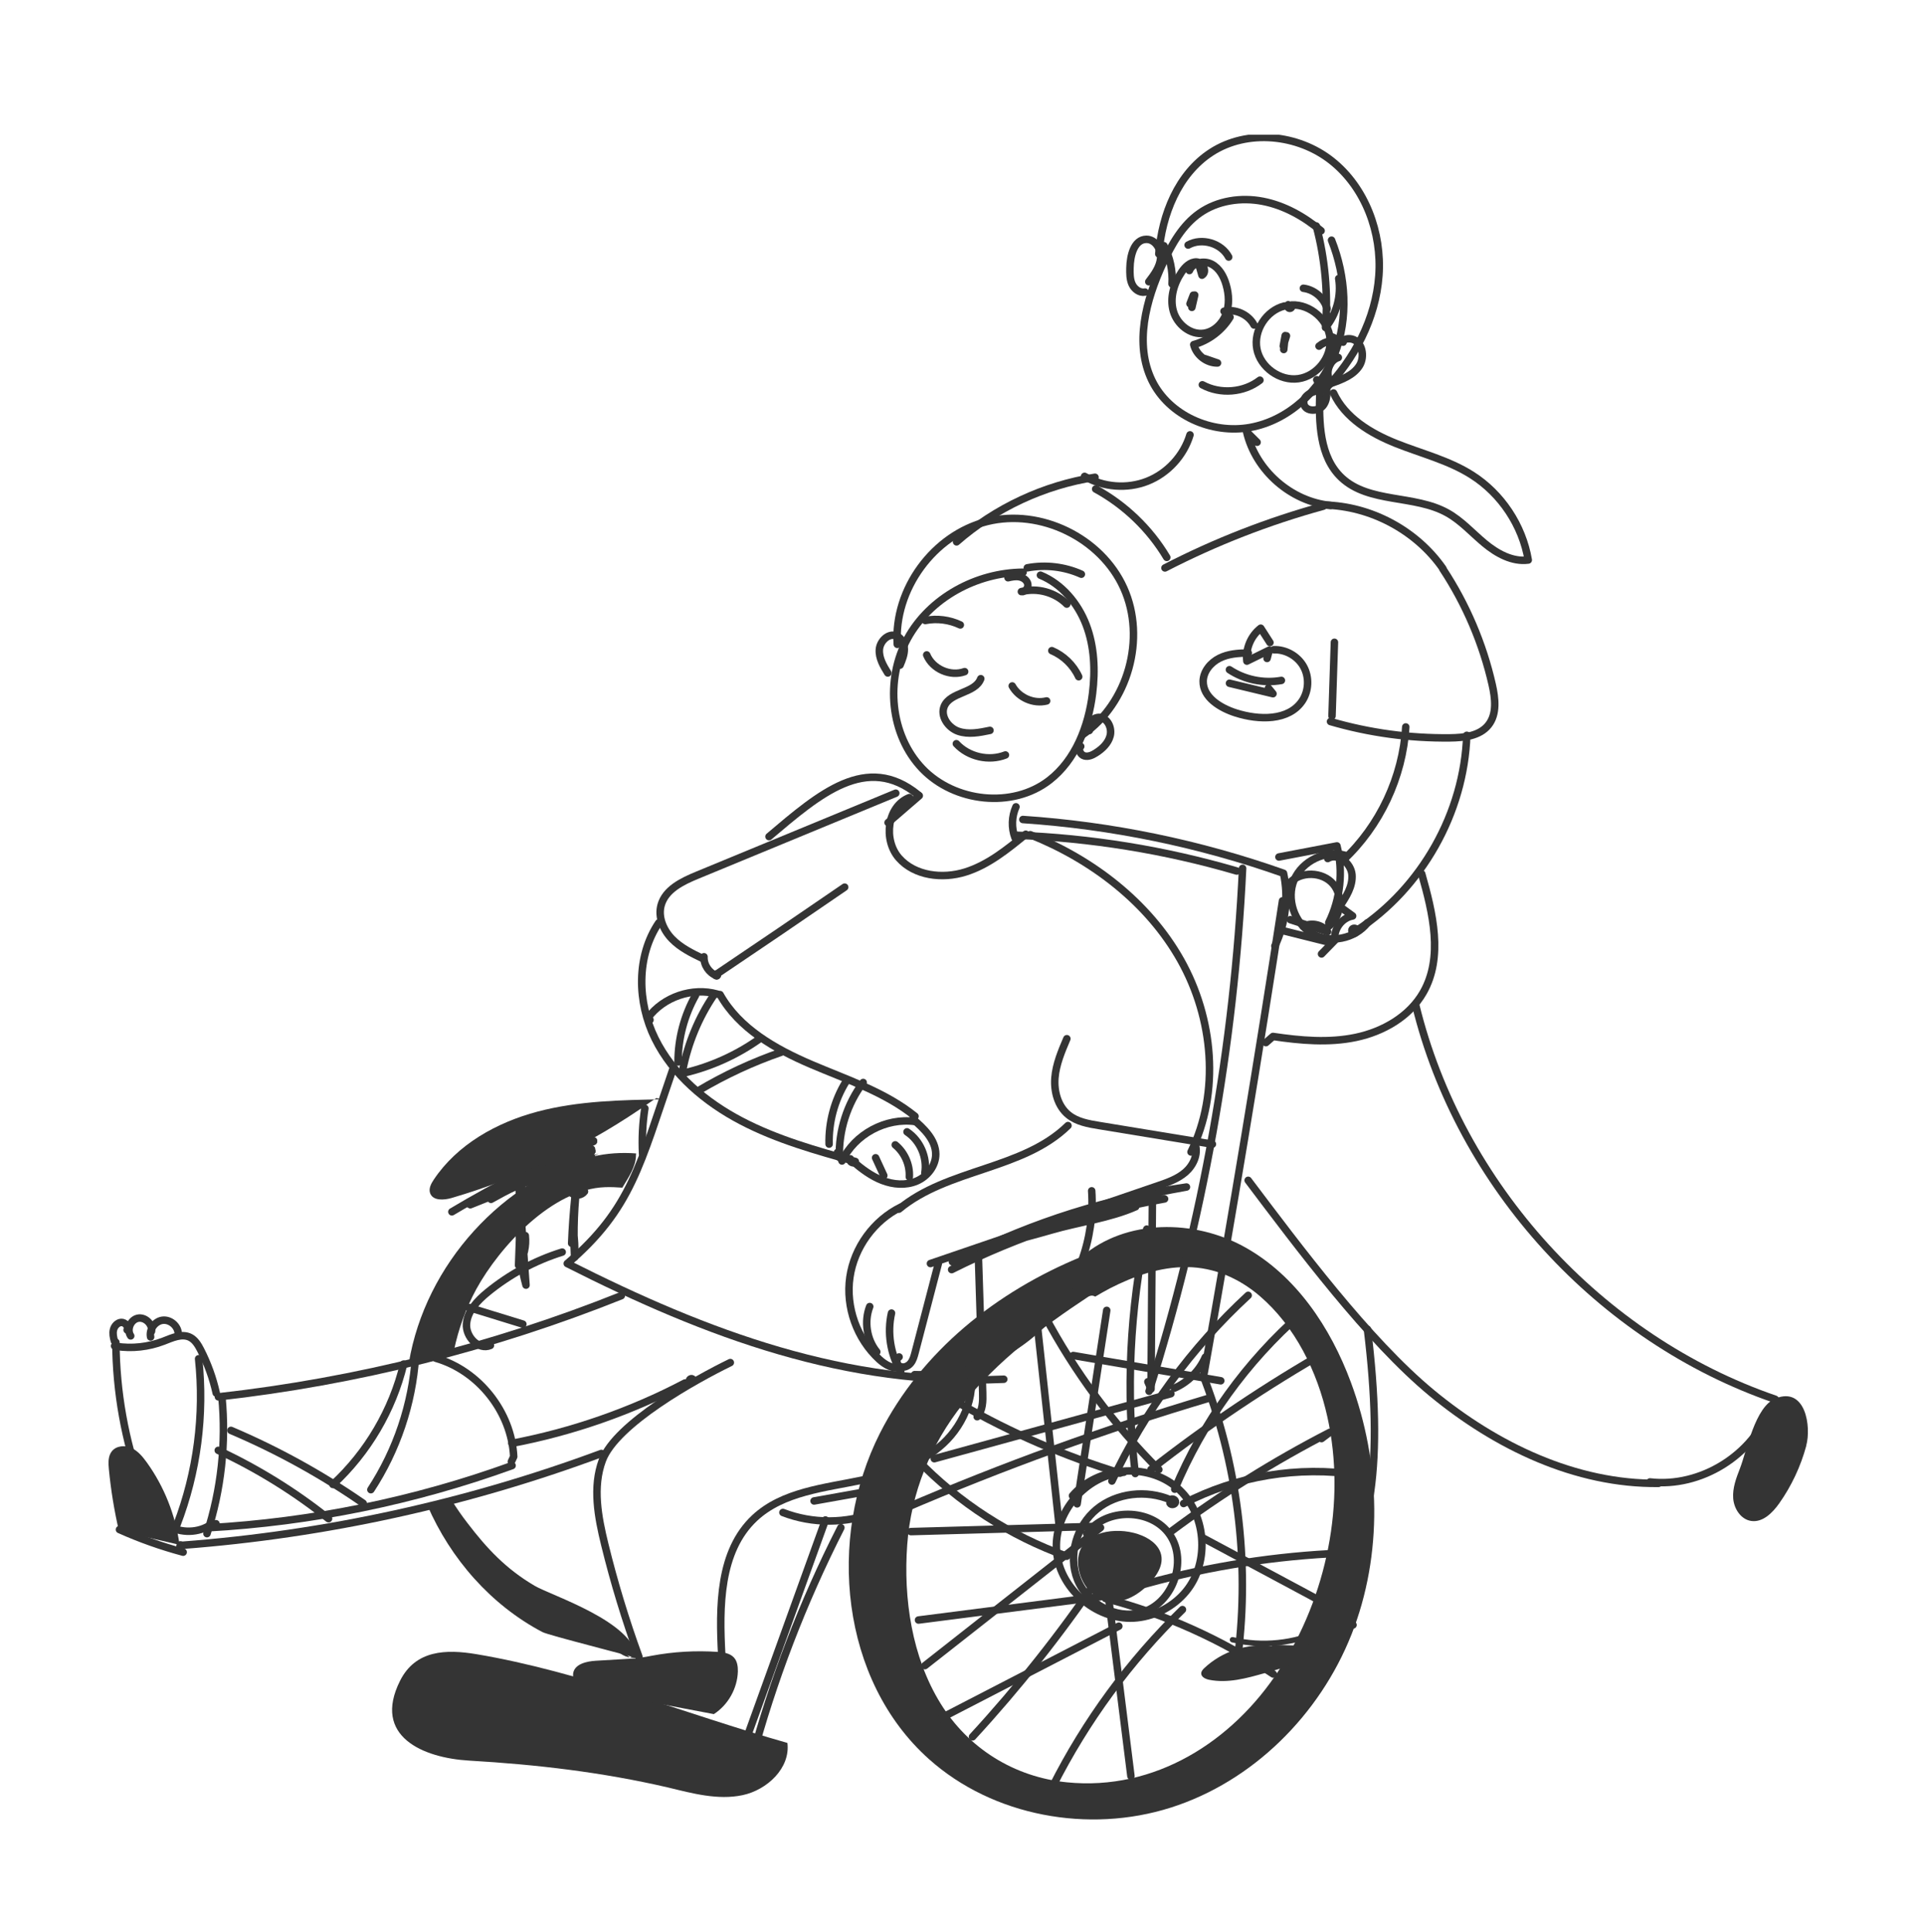 <svg width="257" height="258" viewBox="0 0 257 258" fill="none" xmlns="http://www.w3.org/2000/svg">
<g clip-path="url(#clip0_3008_2202)">
<path d="M60.655 180.313C59.597 180.42 58.546 180.699 57.546 181.006C56.559 181.314 55.594 181.672 54.615 182.001C56.809 168.897 67.145 157.459 80.012 154.076L79.14 154.476C81.027 154.019 83.007 153.897 84.973 154.047C84.973 154.119 84.951 154.183 84.951 154.255C84.951 155.8 83.951 157.252 83.129 158.618C82.356 158.561 81.577 158.525 80.805 158.554C73.786 158.804 66.738 166.493 63.629 172.158C62.235 174.705 61.255 177.459 60.648 180.298L60.655 180.313Z" fill="#343434"/>
<path d="M60.211 200.362C60.247 200.362 60.276 200.34 60.304 200.326C60.955 201.378 61.677 202.422 62.463 203.438C65.029 206.785 67.531 209.503 71.419 211.792C73.671 213.115 84.708 216.585 85.072 221.484C84.165 221.112 73.307 218.423 72.442 217.965C65.565 214.339 60.19 208.187 57.095 201.063C58.139 200.913 59.154 200.526 60.204 200.376L60.211 200.362Z" fill="#343434"/>
<path d="M89.218 238.723C92.492 239.517 95.887 240.447 99.182 239.753C102.478 239.059 105.594 236.126 105.18 232.779C91.606 228.923 77.574 223.265 63.657 220.926C59.575 220.24 55.508 220.361 53.442 224.467C49.697 231.913 56.523 234.782 62.677 235.139C71.677 235.661 80.426 236.684 89.218 238.723Z" fill="#343434"/>
<path d="M144.015 208.974C144.187 211.127 145.602 213.266 147.69 213.788C147.933 213.852 148.176 213.888 148.419 213.902C150.57 214.06 152.679 212.593 154.066 210.855C159.427 204.153 143.408 201.478 144.015 208.967V208.974Z" fill="#343434"/>
<path d="M180.513 218.323C176.274 229.016 167.353 237.929 156.395 241.412C145.437 244.896 132.642 242.592 124.072 234.925C112.32 224.41 110.412 205.476 117.539 191.407C123.071 180.484 133.121 172.473 144.537 167.809C150.405 162.781 159.533 162.81 166.295 166.572C173.1 170.363 177.718 177.273 180.434 184.583C184.444 195.362 184.751 207.636 180.513 218.33V218.323ZM177.303 189.232C175.967 183.195 173 177.129 168.247 173.067C165.516 170.735 162.185 169.261 158.561 169.226C154.944 169.19 151.427 170.442 148.246 172.072C147.582 172.416 146.938 172.795 146.288 173.174C146.031 173.002 145.695 172.974 145.337 173.203C139.226 177.244 133.257 181.714 128.647 187.473C124.315 192.887 121.692 199.375 121.184 206.306C120.655 213.466 121.806 221.32 125.63 227.5C129.347 233.515 135.473 237.328 142.507 238.036C154.244 239.216 164.637 232.614 170.877 223.001C177.21 213.244 179.834 200.634 177.303 189.225V189.232Z" fill="#343434"/>
<path d="M150.119 196.628C144.973 197.014 140.663 202.114 141.141 207.257C141.613 212.4 146.781 216.627 151.914 216.062C154.415 215.79 156.796 214.503 158.404 212.564C161.706 208.588 161.12 201.978 157.175 198.645C153.229 195.312 146.617 195.848 143.257 199.768" stroke="#343434" stroke-linecap="round" stroke-linejoin="round"/>
<path d="M151.642 196.8C150.377 185.935 150.898 174.855 153.179 164.154" stroke="#343434" stroke-linecap="round" stroke-linejoin="round"/>
<path d="M148.526 197.801C152.922 188.467 159.141 179.998 166.725 173.002" stroke="#343434" stroke-linecap="round" stroke-linejoin="round"/>
<path d="M153.744 196.256C161.285 190.348 169.262 184.997 177.59 180.262" stroke="#343434" stroke-linecap="round" stroke-linejoin="round"/>
<path d="M156.917 198.889C160.677 189.919 166.51 181.829 173.822 175.427" stroke="#343434" stroke-linecap="round" stroke-linejoin="round"/>
<path d="M158.096 200.805C165.173 197.115 173.436 195.756 181.32 196.972" stroke="#343434" stroke-linecap="round" stroke-linejoin="round"/>
<path d="M176.524 192.129L177.625 191.299C170.184 195.126 163.064 199.575 156.36 204.589" stroke="#343434" stroke-linecap="round" stroke-linejoin="round"/>
<path d="M160.599 205.354C165.409 207.93 170.213 210.505 175.023 213.08C177.075 214.174 179.162 215.304 180.728 217.021" stroke="#343434" stroke-linecap="round" stroke-linejoin="round"/>
<path d="M177.554 207.515C168.812 208.001 160.127 209.475 151.714 211.906" stroke="#343434" stroke-linecap="round" stroke-linejoin="round"/>
<path d="M170.069 223.573C163.229 218.995 155.616 215.569 147.653 213.48" stroke="#343434" stroke-linecap="round" stroke-linejoin="round"/>
<path d="M157.946 214.968C150.905 221.82 145.016 229.846 140.591 238.622" stroke="#343434" stroke-linecap="round" stroke-linejoin="round"/>
<path d="M151.063 237.199C150.006 228.744 148.948 220.29 147.883 211.835" stroke="#343434" stroke-linecap="round" stroke-linejoin="round"/>
<path d="M149.447 217.186C140.198 221.964 130.941 226.749 121.691 231.527" stroke="#343434" stroke-linecap="round" stroke-linejoin="round"/>
<path d="M129.905 231.963C135.988 225.354 141.592 218.294 146.646 210.862" stroke="#343434" stroke-linecap="round" stroke-linejoin="round"/>
<path d="M122.692 216.363C131.842 215.19 140.984 214.017 150.134 212.844" stroke="#343434" stroke-linecap="round" stroke-linejoin="round"/>
<path d="M123.55 222.45C131.37 216.305 139.19 210.161 147.003 204.024" stroke="#343434" stroke-linecap="round" stroke-linejoin="round"/>
<path d="M121.67 204.554C129.955 204.317 138.239 204.089 146.517 203.853" stroke="#343434" stroke-linecap="round" stroke-linejoin="round"/>
<path d="M122.492 194.926C128.046 200.698 134.951 205.154 142.492 207.844" stroke="#343434" stroke-linecap="round" stroke-linejoin="round"/>
<path d="M128.353 187.544C135.073 191.392 142.221 194.482 149.626 196.743" stroke="#343434" stroke-linecap="round" stroke-linejoin="round"/>
<path d="M138.526 176.622C139.498 185.584 140.477 194.547 141.449 203.516" stroke="#343434" stroke-linecap="round" stroke-linejoin="round"/>
<path d="M139.533 175.692C143.564 183.26 148.725 190.219 154.794 196.271" stroke="#343434" stroke-linecap="round" stroke-linejoin="round"/>
<path d="M147.832 175.005C146.517 183.617 145.194 192.236 143.879 200.848" stroke="#343434" stroke-linecap="round" stroke-linejoin="round"/>
<path d="M145.158 204.839C147.696 201.327 153.807 201.399 156.259 204.975C158.711 208.552 156.581 214.281 152.392 215.39C149.033 216.277 145.23 214.202 143.929 210.969C142.635 207.743 143.807 203.766 146.495 201.563C149.183 199.36 153.136 198.945 156.338 200.305C156.559 200.061 157.06 200.29 157.017 200.619C156.974 200.948 156.445 201.056 156.281 200.762" stroke="#343434" stroke-linecap="round" stroke-linejoin="round"/>
<path d="M75.094 167.223C71.455 168.353 68.046 170.198 65.101 172.616C63.771 173.71 62.449 175.084 62.313 176.807C62.177 178.531 63.928 180.377 65.508 179.69" stroke="#343434" stroke-linecap="round" stroke-linejoin="round"/>
<path d="M62.642 174.626C65.043 175.363 67.445 176.099 69.84 176.843" stroke="#343434" stroke-linecap="round" stroke-linejoin="round"/>
<path d="M104.58 202C108.533 203.531 113.064 203.516 117.003 201.957" stroke="#343434" stroke-linecap="round" stroke-linejoin="round"/>
<path d="M108.739 200.462C111.67 199.94 114.601 199.418 117.531 198.896" stroke="#343434" stroke-linecap="round" stroke-linejoin="round"/>
<path d="M120.669 201.528C133.958 195.805 147.589 190.863 161.456 186.743" stroke="#343434" stroke-linecap="round" stroke-linejoin="round"/>
<path d="M124.801 194.818C135.337 191.921 145.866 189.032 156.402 186.135" stroke="#343434" stroke-linecap="round" stroke-linejoin="round"/>
<path d="M171.313 120.307C168.075 141.379 164.587 162.409 160.842 183.395" stroke="#343434" stroke-linecap="round" stroke-linejoin="round"/>
<path d="M165.981 115.973C164.859 139.663 160.649 163.203 153.487 185.806" stroke="#343434" stroke-linecap="round" stroke-linejoin="round"/>
<path d="M160.999 181.257C160.206 183.088 158.69 184.604 156.86 185.398" stroke="#343434" stroke-linecap="round" stroke-linejoin="round"/>
<path d="M143.357 181.035C149.926 182.158 156.495 183.288 163.064 184.411" stroke="#343434" stroke-linecap="round" stroke-linejoin="round"/>
<path d="M102.721 111.731C109.483 106.009 115.752 100.558 122.628 106.137" stroke="#343434" stroke-linecap="round" stroke-linejoin="round"/>
<path d="M136.631 109.449C148.49 110.243 160.241 112.668 171.449 116.631C172.143 119.878 171.728 123.354 170.291 126.351" stroke="#343434" stroke-linecap="round" stroke-linejoin="round"/>
<path d="M135.638 111.545C145.638 111.91 155.595 113.519 165.202 116.33" stroke="#343434" stroke-linecap="round" stroke-linejoin="round"/>
<path d="M121.471 106.523C118.49 107.682 117.961 112.181 120.07 114.585C122.178 116.988 125.888 117.417 128.94 116.466C131.993 115.515 134.544 113.44 137.018 111.416" stroke="#343434" stroke-linecap="round" stroke-linejoin="round"/>
<path d="M135.709 107.754C135.13 109.041 135.08 110.565 135.58 111.888" stroke="#343434" stroke-linecap="round" stroke-linejoin="round"/>
<path d="M122.793 106.266C121.406 107.468 120.02 108.662 118.626 109.864" stroke="#343434" stroke-linecap="round" stroke-linejoin="round"/>
<path d="M137.617 111.48C145.873 114.771 153.357 120.479 157.718 128.232C162.078 135.986 162.993 145.864 159.09 153.854" stroke="#343434" stroke-linecap="round" stroke-linejoin="round"/>
<path d="M142.507 138.726C141.792 140.407 141.063 142.13 140.913 143.954C140.77 145.778 141.306 147.76 142.728 148.904C143.858 149.82 145.366 150.084 146.803 150.32C151.849 151.15 156.896 151.98 161.949 152.81" stroke="#343434" stroke-linecap="round" stroke-linejoin="round"/>
<path d="M89.854 142.875C85.487 155.492 84.372 161.415 75.773 168.754C94.565 178.26 113.042 185.148 134.079 184.204" stroke="#343434" stroke-linecap="round" stroke-linejoin="round"/>
<path d="M145.823 159.04C146.267 165.428 143.886 171.958 139.447 176.572C135.008 181.178 128.568 183.796 122.178 183.589" stroke="#343434" stroke-linecap="round" stroke-linejoin="round"/>
<path d="M96.409 221.105C96.059 214.596 96.052 207.171 100.813 202.729C104.58 199.217 110.141 198.731 115.187 197.672C119.097 196.85 123.036 195.505 125.974 192.801C128.912 190.09 130.627 185.763 129.34 181.979" stroke="#343434" stroke-linecap="round" stroke-linejoin="round"/>
<path d="M110.255 203.001C106.638 213.015 103.028 223.029 99.411 233.043" stroke="#343434" stroke-linecap="round" stroke-linejoin="round"/>
<path d="M112.32 204.024C107.252 213.966 103.228 224.438 100.347 235.225" stroke="#343434" stroke-linecap="round" stroke-linejoin="round"/>
<path d="M170.834 114.456C173.415 113.963 176.002 113.469 178.583 112.976C179.44 116.38 179.047 120.078 177.489 123.226" stroke="#343434" stroke-linecap="round" stroke-linejoin="round"/>
<path d="M172.236 117.94C173.737 116.323 176.653 116.388 178.083 118.069C179.512 119.75 179.105 122.646 177.275 123.87" stroke="#343434" stroke-linecap="round" stroke-linejoin="round"/>
<path d="M177.354 114.663C178.669 113.841 180.456 115.264 180.592 116.809C180.721 118.354 179.813 119.778 178.941 121.065C179.52 121.487 180.099 121.909 180.678 122.331C179.22 122.582 178.104 124.112 178.305 125.579C177.711 126.187 177.118 126.795 176.525 127.403" stroke="#343434" stroke-linecap="round" stroke-linejoin="round"/>
<path d="M177.561 125.844C175.488 125.329 173.422 124.807 171.349 124.292" stroke="#343434" stroke-linecap="round" stroke-linejoin="round"/>
<path d="M172.357 122.825C174.015 123.362 175.674 123.891 177.332 124.427C176.61 123.469 175.152 123.154 174.094 123.734" stroke="#343434" stroke-linecap="round" stroke-linejoin="round"/>
<path d="M130.663 166.951C130.863 173.296 131.063 179.64 131.263 185.985C131.299 187.115 131.292 188.374 130.527 189.211" stroke="#343434" stroke-linecap="round" stroke-linejoin="round"/>
<path d="M153.943 158.99C153.879 167.831 153.815 176.672 153.75 185.513C153.607 185.191 153.464 184.862 153.329 184.54" stroke="#343434" stroke-linecap="round" stroke-linejoin="round"/>
<path d="M127.117 169.562C136.08 165.07 145.687 161.88 155.559 160.12C146.324 161.565 137.267 164.19 128.682 167.902C138.025 163.203 148.132 160.027 158.482 158.532C147.675 160.421 137.124 163.79 127.217 168.518C131.27 166.579 136.109 165.549 140.412 164.29C144.043 163.232 148.268 162.688 151.699 161.164C148.597 160.871 145.08 162.137 142.192 163.103C137.003 164.834 131.956 166.994 127.124 169.562H127.117Z" stroke="#343434" stroke-linecap="round" stroke-linejoin="round"/>
<path d="M120.348 161.207C116.731 162.981 114.094 166.607 113.522 170.592C112.95 174.576 114.458 178.803 117.425 181.528C118.233 182.272 119.34 182.937 120.377 182.573" stroke="#343434" stroke-linecap="round" stroke-linejoin="round"/>
<path d="M125.337 168.768C124.3 172.723 123.271 176.686 122.235 180.641C122.099 181.149 121.963 181.678 121.62 182.079C121.277 182.48 120.691 182.723 120.219 182.494C119.747 182.265 119.633 181.471 120.097 181.228" stroke="#343434" stroke-linecap="round" stroke-linejoin="round"/>
<path d="M119.083 175.37C118.489 178.009 118.94 180.863 120.319 183.188" stroke="#343434" stroke-linecap="round" stroke-linejoin="round"/>
<path d="M116.174 174.497C115.402 176.493 115.773 178.889 117.117 180.548" stroke="#343434" stroke-linecap="round" stroke-linejoin="round"/>
<path d="M120.077 161.486C126.574 156.057 136.61 156.243 142.657 150.328" stroke="#343434" stroke-linecap="round" stroke-linejoin="round"/>
<path d="M124.286 168.753C134.408 165.292 144.537 161.83 154.658 158.368C155.967 157.924 157.303 157.452 158.347 156.551C159.39 155.642 160.07 154.176 159.655 152.86" stroke="#343434" stroke-linecap="round" stroke-linejoin="round"/>
<path d="M78.64 154.104C74.065 155.599 69.676 157.638 65.587 160.177C69.733 157.845 74.079 155.871 78.554 154.262" stroke="#343434" stroke-linecap="round" stroke-linejoin="round"/>
<path d="M79.047 153.732C73.457 155.685 68.025 158.089 62.821 160.9C68.21 158.747 73.593 156.594 78.983 154.448" stroke="#343434" stroke-linecap="round" stroke-linejoin="round"/>
<path d="M79.011 153.468C73.236 155.056 67.696 157.516 62.656 160.757C67.975 158.103 73.45 155.771 79.047 153.775" stroke="#343434" stroke-linecap="round" stroke-linejoin="round"/>
<path d="M79.275 152.452C73.535 154.913 67.924 157.674 62.47 160.707C67.781 158.16 73.221 155.893 78.775 153.918" stroke="#343434" stroke-linecap="round" stroke-linejoin="round"/>
<path d="M60.361 161.844C66.423 158.217 72.749 155.042 79.282 152.352" stroke="#343434" stroke-linecap="round" stroke-linejoin="round"/>
<path d="M69.261 157.638C69.597 162.301 69.926 166.972 70.262 171.636C69.025 167.23 69.34 162.559 69.668 157.995C69.533 161.658 69.404 165.327 69.268 168.989C70.004 167.823 70.326 166.4 70.169 165.027" stroke="#343434" stroke-linecap="round" stroke-linejoin="round"/>
<path d="M78.074 159.133C77.695 159.655 76.866 159.762 76.366 159.362" stroke="#343434" stroke-linecap="round" stroke-linejoin="round"/>
<path d="M77.624 153.754C76.945 157.824 76.523 161.93 76.359 166.05C76.509 163.124 76.781 160.206 77.174 157.302C76.702 160.814 76.559 164.369 76.752 167.909C76.816 166.65 76.752 165.384 76.552 164.14" stroke="#343434" stroke-linecap="round" stroke-linejoin="round"/>
<path d="M82.992 173.045C65.765 179.933 47.609 184.497 29.175 186.557" stroke="#343434" stroke-linecap="round" stroke-linejoin="round"/>
<path d="M58.218 181.4C63.95 183.045 68.332 188.581 68.618 194.547C68.511 194.769 68.411 194.997 68.304 195.219" stroke="#343434" stroke-linecap="round" stroke-linejoin="round"/>
<path d="M68.403 195.734C55.358 200.462 41.62 203.273 27.76 204.046C28.124 203.867 28.489 203.688 28.853 203.502" stroke="#343434" stroke-linecap="round" stroke-linejoin="round"/>
<path d="M15.479 179.268C15.508 185.856 16.687 192.444 18.946 198.631C19.625 200.483 20.468 202.4 22.084 203.545C23.756 204.732 26.137 204.832 27.902 203.788" stroke="#343434" stroke-linecap="round" stroke-linejoin="round"/>
<path d="M28.882 186.049C28.439 184.046 27.731 182.101 26.795 180.27C26.459 179.619 26.058 178.954 25.408 178.617C24.3 178.052 22.999 178.675 21.834 179.125C19.825 179.898 17.617 180.141 15.494 179.812C15.429 179.798 15.365 179.783 15.308 179.762" stroke="#343434" stroke-linecap="round" stroke-linejoin="round"/>
<path d="M23.807 178.066C23.742 177.044 22.706 176.192 21.698 176.328C20.69 176.464 19.911 177.559 20.118 178.56" stroke="#343434" stroke-linecap="round" stroke-linejoin="round"/>
<path d="M20.24 177.794C20.39 176.814 19.361 175.849 18.396 176.063C17.431 176.278 16.902 177.587 17.46 178.417" stroke="#343434" stroke-linecap="round" stroke-linejoin="round"/>
<path d="M16.98 177.616C17.188 177.151 16.701 176.586 16.194 176.614C15.687 176.643 15.279 177.101 15.158 177.594C15.036 178.088 15.143 178.61 15.286 179.104" stroke="#343434" stroke-linecap="round" stroke-linejoin="round"/>
<path d="M26.53 181.471C27.331 188.953 26.33 196.628 23.628 203.652" stroke="#343434" stroke-linecap="round" stroke-linejoin="round"/>
<path d="M29.64 186.564C30.233 192.701 29.547 198.96 27.645 204.825" stroke="#343434" stroke-linecap="round" stroke-linejoin="round"/>
<path d="M30.848 191.035C37.045 193.667 42.978 196.936 48.518 200.777" stroke="#343434" stroke-linecap="round" stroke-linejoin="round"/>
<path d="M29.154 193.703C34.4 196.149 39.361 199.217 43.886 202.83" stroke="#343434" stroke-linecap="round" stroke-linejoin="round"/>
<path d="M55.501 181.228C55.065 187.515 52.992 193.681 49.539 198.953" stroke="#343434" stroke-linecap="round" stroke-linejoin="round"/>
<path d="M53.914 182.179C52.434 188.309 49.103 193.974 44.471 198.259" stroke="#343434" stroke-linecap="round" stroke-linejoin="round"/>
<path d="M91.506 184.704C84.251 188.509 76.424 191.235 68.375 192.765" stroke="#343434" stroke-linecap="round" stroke-linejoin="round"/>
<path d="M92.207 184.619C92.442 184.726 92.686 184.333 92.493 184.168C92.3 184.003 91.957 184.318 92.107 184.526" stroke="#343434" stroke-linecap="round" stroke-linejoin="round"/>
<path d="M97.553 181.979C92.871 184.254 82.285 190.148 80.462 195.033C79.132 198.609 79.876 202.594 80.791 206.306C82.034 211.363 83.55 216.356 85.337 221.255" stroke="#343434" stroke-linecap="round" stroke-linejoin="round"/>
<path d="M80.333 194.117C62.37 200.784 43.471 204.925 24.371 206.377" stroke="#343434" stroke-linecap="round" stroke-linejoin="round"/>
<path d="M23.979 206.32C23.45 202.372 21.941 198.559 19.618 195.326C19.061 194.554 18.432 193.788 17.567 193.388C16.702 192.987 15.551 193.073 14.951 193.81C14.422 194.461 14.457 195.391 14.543 196.228C14.808 198.989 15.258 201.735 15.88 204.439" fill="#343434"/>
<path d="M15.959 204.282C18.703 205.512 21.556 206.521 24.465 207.3C24.107 207.15 23.929 206.678 24.1 206.327" stroke="#343434" stroke-linecap="round" stroke-linejoin="round"/>
<path d="M84.158 221.384C84.401 221.127 84.894 221.169 85.08 221.477C83.257 221.584 81.434 221.692 79.612 221.799C78.347 221.87 76.738 222.242 76.559 223.494C76.459 224.195 76.917 224.882 77.51 225.268C78.103 225.654 78.818 225.79 79.519 225.919C84.794 226.92 90.076 227.929 95.352 228.93C97.26 227.7 98.497 225.497 98.561 223.229C98.575 222.579 98.483 221.87 98.046 221.384C97.525 220.798 96.66 220.676 95.874 220.619C92.928 220.418 89.955 220.59 87.046 221.134C86.109 221.313 85.151 221.527 84.201 221.377C83.25 221.227 82.306 220.626 82.078 219.703" fill="#343434"/>
<path d="M119.654 105.937C110.805 109.592 101.956 113.24 93.114 116.895C91.119 117.718 88.889 118.798 88.31 120.879C87.867 122.474 88.603 124.205 89.754 125.393C90.905 126.58 92.427 127.324 93.921 128.039" stroke="#343434" stroke-linecap="round" stroke-linejoin="round"/>
<path d="M112.828 118.483C107.16 122.375 101.47 126.244 95.766 130.078C95.666 130.035 95.544 130.15 95.58 130.25C95.616 130.35 95.78 130.364 95.83 130.278" stroke="#343434" stroke-linecap="round" stroke-linejoin="round"/>
<path d="M87.996 123.247C84.973 127.725 85.109 133.862 87.496 138.704C89.883 143.547 94.237 147.202 99.019 149.705C103.801 152.209 109.047 153.675 114.251 155.12C114.137 155.571 113.279 155.12 113.586 154.77" stroke="#343434" stroke-linecap="round" stroke-linejoin="round"/>
<path d="M122.264 149.791C118.339 149.233 114.172 151.472 112.471 155.056C112.371 154.862 112.349 154.634 112.414 154.426" stroke="#343434" stroke-linecap="round" stroke-linejoin="round"/>
<path d="M122.221 149.083C118.175 145.822 113.1 144.191 108.325 142.145C103.55 140.099 98.718 137.367 96.18 132.832" stroke="#343434" stroke-linecap="round" stroke-linejoin="round"/>
<path d="M95.823 132.767C92.492 131.823 88.639 133.132 86.567 135.907C86.652 136.008 86.738 136.108 86.824 136.208" stroke="#343434" stroke-linecap="round" stroke-linejoin="round"/>
<path d="M115.302 144.57C113.157 147.417 112.014 151 112.121 154.562C111.885 154.462 111.763 154.147 111.871 153.911" stroke="#343434" stroke-linecap="round" stroke-linejoin="round"/>
<path d="M112.979 144.491C111.456 146.973 110.677 149.892 110.748 152.803" stroke="#343434" stroke-linecap="round" stroke-linejoin="round"/>
<path d="M104.351 140.528C100.512 141.852 96.809 143.575 93.321 145.65" stroke="#343434" stroke-linecap="round" stroke-linejoin="round"/>
<path d="M101.456 138.747C98.44 140.893 95.008 142.445 91.406 143.296" stroke="#343434" stroke-linecap="round" stroke-linejoin="round"/>
<path d="M95.344 132.903C93.307 135.908 91.891 139.334 91.198 142.896" stroke="#343434" stroke-linecap="round" stroke-linejoin="round"/>
<path d="M92.914 132.917C91.384 135.628 90.57 138.733 90.57 141.837" stroke="#343434" stroke-linecap="round" stroke-linejoin="round"/>
<path d="M121.935 149.455C123.393 150.707 124.98 152.209 124.994 154.14C125.001 155.707 123.872 157.137 122.428 157.745C120.984 158.353 119.311 158.217 117.853 157.652C116.395 157.087 115.123 156.136 113.936 155.113" stroke="#343434" stroke-linecap="round" stroke-linejoin="round"/>
<path d="M121.156 151.165C122.915 152.338 123.887 154.584 123.537 156.665" stroke="#343434" stroke-linecap="round" stroke-linejoin="round"/>
<path d="M119.583 152.903C120.834 153.926 121.556 155.564 121.463 157.18" stroke="#343434" stroke-linecap="round" stroke-linejoin="round"/>
<path d="M116.96 154.626L118.054 157.001" stroke="#343434" stroke-linecap="round" stroke-linejoin="round"/>
<path d="M94.036 127.782C93.986 128.869 94.715 129.942 95.737 130.314" stroke="#343434" stroke-linecap="round" stroke-linejoin="round"/>
<path d="M86.138 148.024C85.83 150.02 85.73 152.051 85.83 154.076" stroke="#343434" stroke-linecap="round" stroke-linejoin="round"/>
<path d="M86.952 147.13C78.868 152.838 69.84 157.202 60.347 159.991C59.303 160.299 57.838 160.392 57.459 159.369C57.23 158.754 57.574 158.096 57.938 157.552C61.076 152.846 66.344 149.906 71.805 148.461C77.266 147.016 82.985 146.916 88.632 146.816C88.31 146.809 87.996 146.751 87.688 146.644" fill="#343434"/>
<path d="M138.976 76.818C141.835 77.998 143.987 80.566 145.088 83.456C146.188 86.345 146.317 89.535 145.938 92.604C145.395 97.003 143.672 101.488 140.17 104.206C135.252 108.026 127.496 107.153 123.193 102.654C118.89 98.155 118.218 90.759 121.213 85.294C124.208 79.829 130.434 76.467 136.667 76.424" stroke="#343434" stroke-linecap="round" stroke-linejoin="round"/>
<path d="M144.63 98.112C150.691 93.949 153.129 85.251 150.112 78.542C147.096 71.832 138.983 67.884 131.849 69.651C124.715 71.425 119.383 78.713 119.855 86.052" stroke="#343434" stroke-linecap="round" stroke-linejoin="round"/>
<path d="M145.509 97.568C145.037 96.689 146.159 95.573 147.117 95.852C148.075 96.131 148.54 97.332 148.282 98.298C148.025 99.264 147.246 100.008 146.402 100.544C145.938 100.844 145.387 101.102 144.851 100.959C144.315 100.816 143.965 100.072 144.358 99.686" stroke="#343434" stroke-linecap="round" stroke-linejoin="round"/>
<path d="M120.227 88.828C120.513 88.141 120.806 87.433 120.799 86.689C120.792 85.945 120.398 85.151 119.698 84.908C118.64 84.536 117.532 85.644 117.461 86.767C117.389 87.891 117.997 88.928 118.59 89.879" stroke="#343434" stroke-linecap="round" stroke-linejoin="round"/>
<path d="M137.225 75.838C139.641 75.38 142.2 75.681 144.444 76.689" stroke="#343434" stroke-linecap="round" stroke-linejoin="round"/>
<path d="M139.805 93.613C138.061 94.049 136.081 93.183 135.209 91.61" stroke="#343434" stroke-linecap="round" stroke-linejoin="round"/>
<path d="M128.854 89.7C126.939 90.394 124.573 89.35 123.787 87.468" stroke="#343434" stroke-linecap="round" stroke-linejoin="round"/>
<path d="M134.301 100.83C132.085 101.703 129.361 101.081 127.746 99.328" stroke="#343434" stroke-linecap="round" stroke-linejoin="round"/>
<path d="M131.006 90.644C130.27 92.604 126.96 92.39 126.131 94.314C125.566 95.63 126.646 97.189 127.997 97.662C129.348 98.134 130.834 97.84 132.235 97.547" stroke="#343434" stroke-linecap="round" stroke-linejoin="round"/>
<path d="M144.087 90.379C143.372 88.827 142.064 87.561 140.499 86.896" stroke="#343434" stroke-linecap="round" stroke-linejoin="round"/>
<path d="M128.275 83.463C126.831 82.776 125.166 82.561 123.593 82.869" stroke="#343434" stroke-linecap="round" stroke-linejoin="round"/>
<path d="M192.751 76.017C195.839 80.709 198.076 85.959 199.32 91.431C199.734 93.262 199.984 95.372 198.812 96.838C197.647 98.298 195.553 98.527 193.694 98.548C188.305 98.612 182.901 97.876 177.726 96.367" stroke="#343434" stroke-linecap="round" stroke-linejoin="round"/>
<path d="M195.924 98.205C195.574 108.548 189.927 118.576 181.263 124.241C181.213 123.97 180.791 123.877 180.627 124.098C180.463 124.32 180.691 124.692 180.963 124.656" stroke="#343434" stroke-linecap="round" stroke-linejoin="round"/>
<path d="M187.775 97.089C187.375 103.791 184.323 110.293 179.419 114.878" stroke="#343434" stroke-linecap="round" stroke-linejoin="round"/>
<path d="M179.669 114.227C177.025 113.491 173.944 114.978 172.872 117.503C171.799 120.028 172.872 123.283 175.245 124.671C177.618 126.058 180.97 125.414 182.657 123.247" stroke="#343434" stroke-linecap="round" stroke-linejoin="round"/>
<path d="M176.761 67.605C169.448 69.608 162.35 72.376 155.61 75.852" stroke="#343434" stroke-linecap="round" stroke-linejoin="round"/>
<path d="M155.853 74.443C153.572 70.624 150.256 67.441 146.353 65.309" stroke="#343434" stroke-linecap="round" stroke-linejoin="round"/>
<path d="M146.267 63.743C139.455 64.801 132.964 67.827 127.775 72.369" stroke="#343434" stroke-linecap="round" stroke-linejoin="round"/>
<path d="M189.905 116.702C191.392 121.931 192.807 127.832 190.113 132.546C188.268 135.772 184.752 137.782 181.12 138.547C177.489 139.312 173.715 138.969 170.041 138.425C169.726 138.697 169.412 138.976 169.097 139.248" stroke="#343434" stroke-linecap="round" stroke-linejoin="round"/>
<path d="M189.105 134.248C194.973 158.317 213.701 178.846 237.125 186.879" stroke="#343434" stroke-linecap="round" stroke-linejoin="round"/>
<path d="M236.504 187.916C234.202 194.339 227.169 198.703 220.392 197.923" stroke="#343434" stroke-linecap="round" stroke-linejoin="round"/>
<path d="M221.543 198.109C210.449 198.237 199.813 193.116 191.257 186.049C182.701 178.982 173.408 166.493 166.725 157.638" stroke="#343434" stroke-linecap="round" stroke-linejoin="round"/>
<path d="M241.272 193.102C240.528 195.848 239.299 198.466 237.655 200.791C236.754 202.064 235.439 203.366 233.902 203.13C232.537 202.923 231.622 201.506 231.515 200.126C231.407 198.745 231.915 197.408 232.415 196.12C233.359 193.688 234.417 187.851 237.19 186.757C241.179 185.183 241.965 190.512 241.264 193.095L241.272 193.102Z" fill="#343434"/>
<path d="M182.657 177.53C184.794 195.033 183.365 206.291 177.468 212.536" stroke="#343434" stroke-linecap="round" stroke-linejoin="round"/>
<path d="M176.475 217.786C172.972 219.489 168.555 219.939 164.63 218.995" stroke="#343434" stroke-width="0.72" stroke-linecap="round" stroke-linejoin="round"/>
<path d="M169.376 219.653C169.462 219.381 169.991 219.567 169.884 219.832C166.646 219.431 163.25 220.54 160.877 222.772C160.67 222.965 160.463 223.194 160.455 223.48C160.441 223.966 161.013 224.238 161.492 224.338C163.972 224.846 166.524 224.145 168.954 223.444C170.427 223.022 171.907 222.593 173.379 222.171C173.901 222.021 174.444 221.863 174.859 221.513C175.273 221.162 175.531 220.561 175.323 220.061C175.116 219.56 174.33 219.36 174.008 219.796" fill="#343434"/>
<path d="M160.555 183.302C165.295 195.276 166.96 208.459 165.352 221.241" stroke="#343434" stroke-miterlimit="10"/>
<path d="M192.715 75.902C189.155 70.816 183.086 67.576 176.882 67.455" stroke="#343434" stroke-linecap="round" stroke-linejoin="round"/>
<path d="M142.5 80.68C140.956 79.114 138.554 78.456 136.431 79.014C136.939 79.1 137.389 78.513 137.289 78.005C137.189 77.497 136.696 77.14 136.188 77.04C135.681 76.939 135.159 77.04 134.651 77.161C135.03 76.954 135.416 76.739 135.795 76.532" stroke="#343434" stroke-linecap="round" stroke-linejoin="round"/>
<path d="M178.247 85.78L177.925 95.63" stroke="#343434" stroke-linecap="round" stroke-linejoin="round"/>
<path d="M177.732 67.505C172.45 66.99 167.718 62.841 166.517 57.67C166.982 58.135 167.454 58.6 167.918 59.065" stroke="#343434" stroke-linecap="round" stroke-linejoin="round"/>
<path d="M158.954 58.078C158.118 60.86 155.959 63.206 153.257 64.272C150.555 65.338 147.374 65.087 144.872 63.621" stroke="#343434" stroke-linecap="round" stroke-linejoin="round"/>
<path d="M177.861 32.077C179.777 36.912 180.148 42.47 178.268 47.32C176.388 52.169 172.092 56.168 166.975 57.09C161.857 58.013 156.145 55.495 153.872 50.817C151.506 45.939 153.057 40.081 155.338 35.16C156.517 32.62 157.947 30.081 160.234 28.472C162.643 26.777 165.788 26.326 168.676 26.884C171.564 27.442 174.208 28.937 176.467 30.825" stroke="#343434" stroke-linecap="round" stroke-linejoin="round"/>
<path d="M178.126 52.484C179.663 55.81 183.065 57.863 186.468 59.222C189.87 60.581 193.501 61.468 196.597 63.435C200.549 65.938 203.359 70.18 204.138 74.794C202.008 75.073 199.949 73.928 198.298 72.555C196.647 71.181 195.196 69.536 193.316 68.492C188.934 66.053 182.879 67.24 179.213 63.814C176.232 61.024 176.16 56.404 176.296 52.319C176.289 52.756 176.282 53.192 176.275 53.628" stroke="#343434" stroke-linecap="round" stroke-linejoin="round"/>
<path d="M177.003 50.775C177.232 51.883 177.432 53.121 176.81 54.065C176.188 55.009 174.387 55.045 174.165 53.936C173.937 52.77 175.495 52.162 176.681 52.033C176.417 51.597 176.152 51.154 175.888 50.717" stroke="#343434" stroke-linecap="round" stroke-linejoin="round"/>
<path d="M176.925 52.076C180.928 47.949 183.773 42.556 184.187 36.819C184.602 31.082 182.386 25.067 177.89 21.491C173.394 17.914 166.61 17.213 161.792 20.346C157.368 23.221 155.202 28.658 154.787 33.915" stroke="#343434" stroke-linecap="round" stroke-linejoin="round"/>
<path d="M153.451 37.627C154.173 36.683 154.924 35.667 155.031 34.48C155.138 33.293 154.309 31.941 153.115 31.962C151.485 31.991 150.963 34.151 150.935 35.782C150.921 36.511 150.913 37.277 151.214 37.942C151.514 38.607 152.229 39.151 152.943 39.008" stroke="#343434" stroke-linecap="round" stroke-linejoin="round"/>
<path d="M177.869 47.463C178.176 46.232 179.284 45.024 180.528 45.274C181.972 45.567 182.372 47.642 181.564 48.879C180.756 50.116 179.27 50.681 177.883 51.175C176.911 50.159 177.425 48.171 178.769 47.749C178.541 47.649 178.312 47.556 178.083 47.456" stroke="#343434" stroke-linecap="round" stroke-linejoin="round"/>
<path d="M175.824 30.181C176.997 34.587 177.411 39.194 177.054 43.743C178.533 41.948 179.198 39.494 178.819 37.198" stroke="#343434" stroke-linecap="round" stroke-linejoin="round"/>
<path d="M171.578 40.867C169.141 41.461 167.418 44.144 167.89 46.604C168.362 49.065 170.957 50.924 173.437 50.574C175.917 50.223 177.897 47.72 177.669 45.224C177.44 42.727 175.038 40.624 172.536 40.732C172.658 40.917 172.486 41.211 172.265 41.189C172.043 41.168 171.922 40.853 172.072 40.696" stroke="#343434" stroke-linecap="round" stroke-linejoin="round"/>
<path d="M158.876 36.133C159.312 35.06 160.82 34.745 161.849 35.282C162.878 35.818 163.479 36.934 163.793 38.05C164.165 39.344 164.237 40.761 163.743 42.012C163.25 43.264 162.142 44.316 160.813 44.509C158.997 44.766 157.232 43.321 156.731 41.554C156.231 39.788 156.803 37.856 157.832 36.34C158.304 35.639 159.004 34.945 159.848 34.988C160.691 35.031 161.284 36.326 160.555 36.755C160.42 36.297 160.284 35.832 160.155 35.374" stroke="#343434" stroke-linecap="round" stroke-linejoin="round"/>
<path d="M167.511 43.407C166.767 42.012 165.038 41.225 163.501 41.568" stroke="#343434" stroke-linecap="round" stroke-linejoin="round"/>
<path d="M171.843 44.852L171.414 46.218C171.5 45.753 171.585 45.288 171.671 44.823C171.607 45.446 171.543 46.068 171.478 46.683" stroke="#343434" stroke-linecap="round" stroke-linejoin="round"/>
<path d="M159.584 39.409L159.205 41.054C159.269 40.51 159.334 39.967 159.398 39.423C159.248 39.802 159.098 40.188 158.955 40.568" stroke="#343434" stroke-linecap="round" stroke-linejoin="round"/>
<path d="M164.123 34.33C163.144 32.47 160.535 31.705 158.705 32.728" stroke="#343434" stroke-linecap="round" stroke-linejoin="round"/>
<path d="M174.101 38.5C175.573 38.679 176.882 39.816 177.268 41.247" stroke="#343434" stroke-linecap="round" stroke-linejoin="round"/>
<path d="M155.467 32.813C156.289 34.373 156.668 36.168 156.56 37.928" stroke="#343434" stroke-linecap="round" stroke-linejoin="round"/>
<path d="M176.189 46.232C177.061 45.495 178.347 45.281 179.405 45.703C178.941 45.474 178.483 45.252 178.019 45.023" stroke="#343434" stroke-linecap="round" stroke-linejoin="round"/>
<path d="M164.302 42.355C163.222 44.129 161.45 45.474 159.455 46.025C159.798 47.427 161.185 48.5 162.629 48.478C162.057 48.278 161.485 48.085 160.906 47.885" stroke="#343434" stroke-linecap="round" stroke-linejoin="round"/>
<path d="M168.297 50.774C166.145 52.441 163 52.691 160.606 51.39" stroke="#343434" stroke-linecap="round" stroke-linejoin="round"/>
<path d="M169.634 85.816L168.404 83.899C167.089 84.915 166.36 86.646 166.553 88.298C167.547 87.812 168.547 87.319 169.541 86.832C169.441 87.204 169.348 87.576 169.248 87.941" stroke="#343434" stroke-linecap="round" stroke-linejoin="round"/>
<path d="M170.142 86.775C171.75 86.717 173.351 87.626 174.13 89.035C174.909 90.444 174.831 92.282 173.937 93.62C172.136 96.302 168.147 96.195 165.074 95.215C162.994 94.55 160.663 93.141 160.713 90.959C160.749 89.643 161.721 88.491 162.893 87.905C164.066 87.318 165.424 87.218 166.739 87.218" stroke="#343434" stroke-linecap="round" stroke-linejoin="round"/>
<path d="M171.163 90.873C168.783 91.303 166.238 90.781 164.222 89.443" stroke="#343434" stroke-linecap="round" stroke-linejoin="round"/>
<path d="M169.433 91.903L170.041 92.647C168.104 92.182 166.167 91.717 164.23 91.252" stroke="#343434" stroke-linecap="round" stroke-linejoin="round"/>
</g>
<defs>
<clipPath id="clip0_3008_2202">
<rect width="227" height="225" fill="white" transform="matrix(-1 0 0 1 241.5 18)"/>
</clipPath>
</defs>
</svg>

